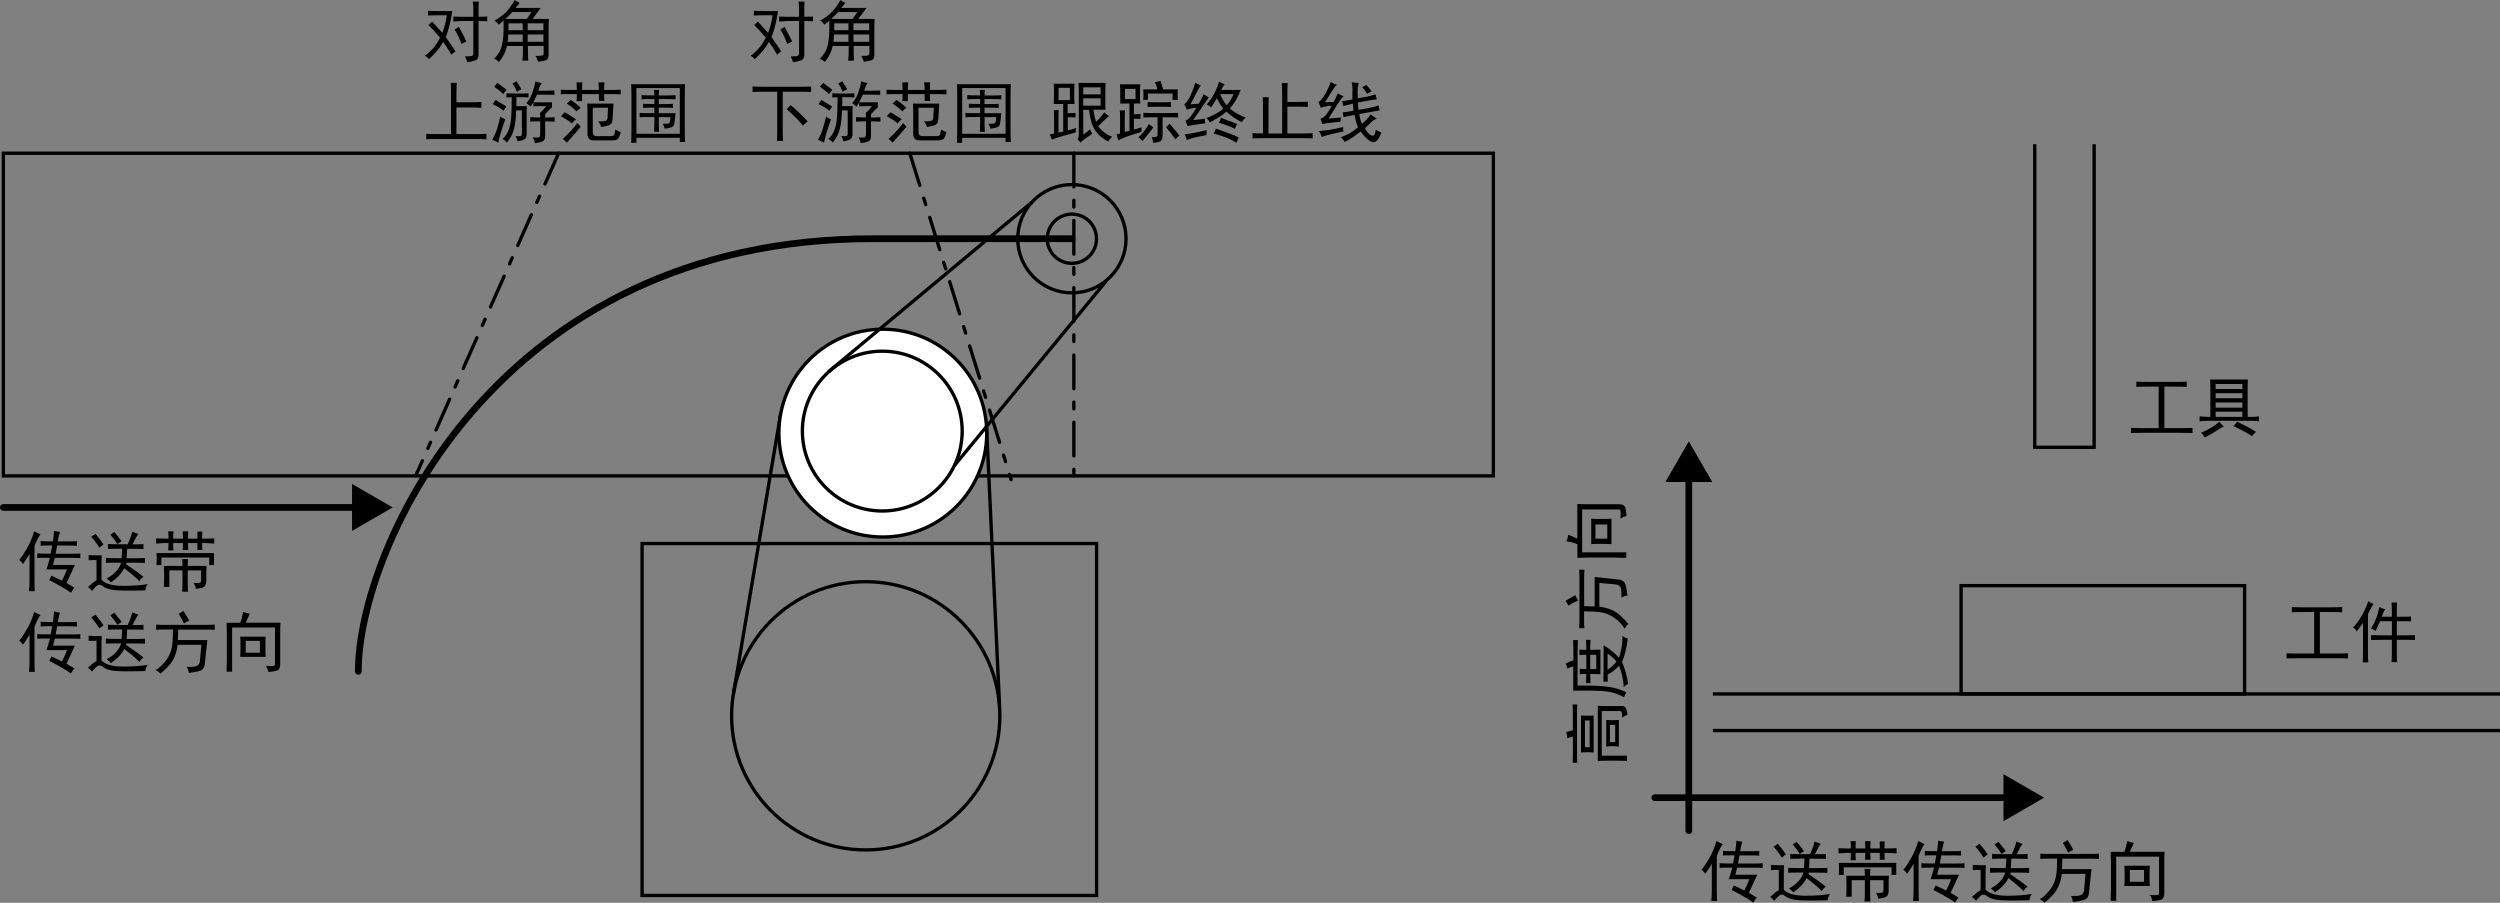 <?xml version="1.0" encoding="UTF-8"?>
<svg xmlns="http://www.w3.org/2000/svg" width="131.12mm" height="47.35mm" version="1.1" viewBox="0 0 371.68 134.22">
  <rect x="0" y="0" width="371.68" height="134.22" fill="#808080" stroke="none"/>
  <g id="_レイヤー_4" data-name="レイヤー 4">
    <rect x=".5" y="22.78" width="221.52" height="47.97" fill="none" stroke="#000" stroke-miterlimit="10" stroke-width=".5"/>
    <g>
      <line x1=".5" y1="75.44" x2="53.36" y2="75.44" fill="none" stroke="#000" stroke-linecap="round" stroke-miterlimit="10"/>
      <polygon points="52.34 78.93 58.38 75.44 52.34 71.95 52.34 78.93" fill="#000" stroke-width="0"/>
    </g>
    <g>
      <line x1="246.02" y1="118.59" x2="298.88" y2="118.59" fill="none" stroke="#000" stroke-linecap="round" stroke-miterlimit="10"/>
      <polygon points="297.86 122.09 303.9 118.59 297.86 115.1 297.86 122.09" fill="#000" stroke-width="0"/>
    </g>
    <g>
      <line x1="251.08" y1="123.5" x2="251.08" y2="70.64" fill="none" stroke="#000" stroke-linecap="round" stroke-miterlimit="10"/>
      <polygon points="254.57 71.66 251.08 65.62 247.59 71.66 254.57 71.66" fill="#000" stroke-width="0"/>
    </g>
    <line x1="135.26" y1="22.78" x2="150.33" y2="71.31" fill="none" stroke="#000" stroke-dasharray="0 0 0 0 5 2 1 2" stroke-linecap="round" stroke-miterlimit="10" stroke-width=".5"/>
    <line x1="83.05" y1="22.78" x2="61.8" y2="70.74" fill="none" stroke="#000" stroke-dasharray="0 0 0 0 5 2 1 2" stroke-linecap="round" stroke-miterlimit="10" stroke-width=".5"/>
    <line x1="159.65" y1="22.78" x2="159.65" y2="70.74" fill="none" stroke="#000" stroke-dasharray="0 0 0 0 5 2 1 2" stroke-linecap="round" stroke-miterlimit="10" stroke-width=".5"/>
    <line x1="146.67" y1="63.44" x2="148.6" y2="104.9" fill="none" stroke="#000" stroke-miterlimit="10" stroke-width=".5"/>
    <line x1="116.04" y1="61.64" x2="109.05" y2="103.1" fill="none" stroke="#000" stroke-miterlimit="10" stroke-width=".5"/>
    <circle cx="128.71" cy="106.42" r="19.94" fill="none" stroke="#000" stroke-miterlimit="10" stroke-width=".5"/>
    <circle cx="159.36" cy="35.49" r="8.05" fill="none" stroke="#000" stroke-miterlimit="10" stroke-width=".5"/>
    <circle cx="159.36" cy="35.49" r="3.66" fill="none" stroke="#000" stroke-miterlimit="10" stroke-width=".5"/>
    <circle cx="131.25" cy="64.39" r="15.45" fill="#fff" stroke="#000" stroke-miterlimit="10" stroke-width=".5"/>
    <circle cx="131.17" cy="64.09" r="11.88" fill="none" stroke="#000" stroke-miterlimit="10" stroke-width=".5"/>
    <line x1="164.44" y1="41.81" x2="141.87" y2="69.24" fill="none" stroke="#000" stroke-miterlimit="10" stroke-width=".5"/>
    <line x1="153.42" y1="30.06" x2="123.2" y2="55.25" fill="none" stroke="#000" stroke-miterlimit="10" stroke-width=".5"/>
    <rect x="95.46" y="80.81" width="67.57" height="52.32" fill="none" stroke="#000" stroke-miterlimit="10" stroke-width=".5"/>
    <path d="M53.27,99.81c0-18.04,20.42-64.32,76.47-64.32,21.57,0,29.62,0,29.62,0" fill="none" stroke="#000" stroke-linecap="round" stroke-miterlimit="10"/>
    <line x1="254.66" y1="108.61" x2="371.68" y2="108.61" fill="none" stroke="#000" stroke-miterlimit="10" stroke-width=".5"/>
    <line x1="254.66" y1="103.17" x2="371.68" y2="103.17" fill="none" stroke="#000" stroke-miterlimit="10" stroke-width=".5"/>
    <rect x="291.56" y="87.07" width="42.15" height="16.1" fill="none" stroke="#000" stroke-miterlimit="10" stroke-width=".5"/>
    <polyline points="311.34 21.44 311.34 66.5 302.51 66.5 302.51 21.44" fill="none" stroke="#000" stroke-miterlimit="10" stroke-width=".5"/>
  </g>
  <g id="JA_アウトライン">
    <g>
      <path d="M5.13,81.21v5c0,.6.01,1.16.04,1.68h-.86c.05-.42.08-.96.08-1.64v-3.87c-.39.62-.72,1.12-.98,1.48-.1-.21-.29-.42-.55-.62.31-.36.69-.92,1.13-1.68.44-.75.81-1.61,1.09-2.58.23.13.55.29.94.47-.21.21-.51.79-.9,1.76ZM11.14,83.98c-.5,1.09-.91,1.99-1.25,2.7.29.16.68.39,1.17.7-.16.18-.33.43-.51.74-.44-.31-1.02-.67-1.74-1.07-.72-.4-1.22-.67-1.5-.8.13-.23.25-.46.35-.66.34.16.86.4,1.56.74.26-.52.51-1.08.74-1.68h-3.05c.16-.47.33-1.04.51-1.72h-.86c-.39,0-.73.01-1.02.04v-.7c.34.03.69.04,1.05.04h.94c.1-.49.18-.9.23-1.21h-.59c-.47,0-.85.01-1.13.04v-.7c.31.03.68.04,1.09.04h.74c.1-.75.16-1.28.16-1.56.34.08.64.13.9.16-.08.13-.2.6-.35,1.41h1.68c.42,0,.81-.01,1.17-.04v.7c-.34-.03-.74-.04-1.21-.04h-1.72c-.05.29-.13.69-.23,1.21h2.46c.52,0,.92-.01,1.21-.04v.7c-.31-.03-.72-.04-1.21-.04h-2.58c-.1.42-.2.77-.27,1.05h3.24Z" fill="#000" stroke-width="0"/>
      <path d="M15.13,82.57c-.03.5-.04.99-.04,1.48v2.15c.57.6,1.64.9,3.2.9s2.79-.09,3.67-.27c-.21.31-.33.62-.35.94-.96.03-1.93.04-2.89.04s-1.71-.05-2.23-.16c-.52-.1-.92-.27-1.21-.51-.29-.23-.55-.27-.78-.12s-.51.43-.82.82c-.21-.26-.42-.44-.62-.55.49-.47.92-.81,1.29-1.02v-3.01c-.39,0-.78.01-1.17.04v-.78c.42.03.82.04,1.21.04h.74ZM15.4,80.97c-.18.1-.39.26-.62.47-.29-.49-.69-1.04-1.21-1.64.23-.16.44-.3.62-.43.49.57.9,1.11,1.21,1.6ZM19.73,80.93c.7,0,1.24-.01,1.6-.04v.74c-.34-.03-1.15-.04-2.42-.04-.05.76-.08,1.22-.08,1.41,1.43,0,2.34-.01,2.73-.04v.74c-.37-.03-1.29-.04-2.77-.04l-.04.23c1.15.76,2,1.38,2.58,1.88-.34.21-.53.43-.59.66-.39-.44-1.15-1.09-2.27-1.95-.21.42-.48.8-.82,1.15-.34.35-.73.67-1.17.96-.16-.21-.37-.4-.62-.59.52-.26.98-.6,1.37-1.02.39-.42.65-.86.78-1.33-1.12,0-1.88.01-2.27.04v-.74c.42.03,1.2.04,2.34.04.05-.65.08-1.12.08-1.41-.99,0-1.69.01-2.11.04v-.74c.42.03,1.39.04,2.93.04.42-.91.64-1.54.66-1.88.34.13.65.25.94.35-.21.23-.5.74-.86,1.52ZM18.09,80.46c-.26.16-.48.3-.66.43-.18-.36-.52-.83-1.02-1.41.18-.13.38-.26.59-.39.44.55.81,1,1.09,1.37Z" fill="#000" stroke-width="0"/>
      <path d="M27.94,80.74c0,.29.01.62.04,1.02h-.82c.03-.36.04-.7.04-1.02h-1.45c0,.37.01.73.04,1.09h-.78c.03-.36.04-.73.04-1.09h-.78c-.16,0-.51.03-1.05.08v-.78c.55.03.91.04,1.09.04h.74c0-.42-.01-.78-.04-1.09h.78c-.03.39-.04.76-.04,1.09h1.45c0-.34-.01-.7-.04-1.09h.82c-.03.39-.04.76-.04,1.09h1.41v-1.05h.74c-.03.29-.04.64-.04,1.05h.47c.26,0,.7-.01,1.33-.04v.78c-.62-.05-1.07-.08-1.33-.08h-.47c0,.37.01.7.04,1.02h-.74v-1.02h-1.41ZM31.81,84.02h-.7v-1.13h-7.11v1.13h-.74c.03-.36.04-.69.04-.98s-.01-.56-.04-.82h8.55v1.8ZM30.71,84.14c-.03.37-.04.73-.04,1.09v1.02c0,.55-.12.88-.37,1.02-.25.13-.64.22-1.19.27-.05-.34-.16-.62-.31-.86.6.03.93,0,1-.08.06-.08.1-.22.1-.43v-1.37h-1.99v1.76c0,.42.01.88.04,1.41h-.86c.03-.52.04-.99.04-1.41v-1.76h-1.95v2.46h-.82c.03-.36.04-.87.04-1.52s-.01-1.18-.04-1.6h2.77c0-.34-.01-.68-.04-1.02h.86c-.03.34-.04.68-.04,1.02h2.81Z" fill="#000" stroke-width="0"/>
      <path d="M5.13,93.21v5c0,.6.01,1.16.04,1.68h-.86c.05-.42.08-.96.08-1.64v-3.87c-.39.62-.72,1.12-.98,1.48-.1-.21-.29-.42-.55-.62.31-.36.69-.92,1.13-1.68.44-.75.81-1.61,1.09-2.58.23.13.55.29.94.47-.21.21-.51.79-.9,1.76ZM11.14,95.98c-.5,1.09-.91,1.99-1.25,2.7.29.16.68.39,1.17.7-.16.18-.33.43-.51.74-.44-.31-1.02-.67-1.74-1.07-.72-.4-1.22-.67-1.5-.8.13-.23.25-.46.35-.66.34.16.86.4,1.56.74.26-.52.51-1.08.74-1.68h-3.05c.16-.47.33-1.04.51-1.72h-.86c-.39,0-.73.01-1.02.04v-.7c.34.03.69.04,1.05.04h.94c.1-.49.18-.9.23-1.21h-.59c-.47,0-.85.01-1.13.04v-.7c.31.03.68.04,1.09.04h.74c.1-.75.16-1.28.16-1.56.34.08.64.13.9.16-.08.13-.2.6-.35,1.41h1.68c.42,0,.81-.01,1.17-.04v.7c-.34-.03-.74-.04-1.21-.04h-1.72c-.05.29-.13.69-.23,1.21h2.46c.52,0,.92-.01,1.21-.04v.7c-.31-.03-.72-.04-1.21-.04h-2.58c-.1.42-.2.77-.27,1.05h3.24Z" fill="#000" stroke-width="0"/>
      <path d="M15.13,94.57c-.03.5-.04.99-.04,1.48v2.15c.57.6,1.64.9,3.2.9s2.79-.09,3.67-.27c-.21.31-.33.62-.35.94-.96.03-1.93.04-2.89.04s-1.71-.05-2.23-.16c-.52-.1-.92-.27-1.21-.51-.29-.23-.55-.27-.78-.12s-.51.43-.82.82c-.21-.26-.42-.44-.62-.55.49-.47.92-.81,1.29-1.02v-3.01c-.39,0-.78.01-1.17.04v-.78c.42.03.82.04,1.21.04h.74ZM15.4,92.97c-.18.1-.39.26-.62.47-.29-.49-.69-1.04-1.21-1.64.23-.16.44-.3.62-.43.49.57.9,1.11,1.21,1.6ZM19.73,92.93c.7,0,1.24-.01,1.6-.04v.74c-.34-.03-1.15-.04-2.42-.04-.05.76-.08,1.22-.08,1.41,1.43,0,2.34-.01,2.73-.04v.74c-.37-.03-1.29-.04-2.77-.04l-.04.23c1.15.76,2,1.38,2.58,1.88-.34.21-.53.43-.59.66-.39-.44-1.15-1.09-2.27-1.95-.21.42-.48.8-.82,1.15-.34.35-.73.67-1.17.96-.16-.21-.37-.4-.62-.59.52-.26.98-.6,1.37-1.02.39-.42.65-.86.78-1.33-1.12,0-1.88.01-2.27.04v-.74c.42.03,1.2.04,2.34.04.05-.65.08-1.12.08-1.41-.99,0-1.69.01-2.11.04v-.74c.42.03,1.39.04,2.93.04.42-.91.64-1.54.66-1.88.34.13.65.25.94.35-.21.23-.5.74-.86,1.52ZM18.09,92.46c-.26.16-.48.3-.66.43-.18-.36-.52-.83-1.02-1.41.18-.13.38-.26.59-.39.44.55.81,1,1.09,1.37Z" fill="#000" stroke-width="0"/>
      <path d="M23.21,92.86c.42.03.87.04,1.37.04h5.82c.62,0,1.13-.01,1.52-.04v.78c-.34-.03-.81-.04-1.41-.04h-4.02c0,.29-.01.81-.04,1.56h4.38c-.05.34-.1.83-.16,1.48l-.23,2.15c-.05.47-.27.77-.66.92-.39.14-.96.25-1.72.33-.03-.34-.13-.64-.31-.9.6.03,1.05,0,1.37-.08s.51-.3.59-.66l.23-2.54h-3.52c-.1.73-.27,1.34-.49,1.84-.22.5-.53.95-.92,1.37s-.78.78-1.17,1.09c-.1-.16-.34-.34-.7-.55.34-.18.7-.47,1.07-.86.38-.39.69-.83.94-1.33.25-.49.4-1.04.47-1.64.06-.6.1-1.33.1-2.19h-1.09c-.57,0-1.04.01-1.41.04v-.78ZM26.57,91.25c.23-.13.47-.27.7-.43.29.44.57.92.86,1.45-.26.1-.52.25-.78.43-.23-.52-.5-1-.78-1.45Z" fill="#000" stroke-width="0"/>
      <path d="M35.97,91.82c.06-.25.12-.53.18-.84.47.16.79.25.98.27-.29.62-.48,1.07-.59,1.33h5.16c-.03.47-.04.92-.04,1.37v4.77c0,.57-.18.9-.53,1-.35.09-.76.15-1.23.18-.08-.37-.21-.66-.39-.9.65.03,1.05.03,1.19,0,.14-.03.2-.17.18-.43v-5.27h-6.37v6.56h-.82c0-.68.01-1.22.04-1.64v-4.22c-.03-.47-.04-.94-.04-1.41h2.03c.1-.26.19-.51.25-.76ZM39.46,95.67v.9c0,.34.01.7.04,1.09h-3.79c.03-.36.04-.73.04-1.09v-.98c0-.31-.01-.62-.04-.94h3.79c-.03.34-.04.68-.04,1.02ZM38.64,97.04v-1.76h-2.11v1.76h2.11Z" fill="#000" stroke-width="0"/>
    </g>
    <g>
      <path d="M63.65,1.6c.39.03.85.04,1.37.04h2.23c-.26,1.67-.59,2.96-.98,3.87.65.91,1.13,1.62,1.45,2.11-.18.13-.39.3-.62.51-.55-.94-.95-1.58-1.21-1.91-.31.55-.62,1-.94,1.37-.31.37-.7.77-1.17,1.21-.18-.23-.39-.4-.62-.51.44-.31.85-.68,1.21-1.09.36-.42.72-.95,1.05-1.6-.62-.75-1.2-1.38-1.72-1.88.16-.13.34-.3.55-.51.75.83,1.26,1.39,1.52,1.68.34-.94.56-1.81.66-2.62h-1.41c-.52,0-.98.01-1.37.04v-.7ZM67.4,2.46c.62.03,1.05.04,1.29.04h1.68v-1.17c0-.34-.03-.7-.08-1.09h.9c-.03.31-.04.7-.04,1.17v1.09c.26,0,.69-.01,1.29-.04v.7c-.6-.03-1.03-.04-1.29-.04v4.92c.03.49-.14.81-.49.94-.35.13-.75.22-1.19.27-.08-.31-.2-.6-.35-.86.57,0,.93-.03,1.07-.1.14-.06.2-.25.18-.57V3.12h-1.64c-.23,0-.68.03-1.33.08v-.74ZM69.35,6.17c-.34.13-.59.26-.74.39-.23-.7-.57-1.43-1.02-2.19.18-.08.39-.21.62-.39.44.78.82,1.51,1.13,2.19Z" fill="#000" stroke-width="0"/>
      <path d="M77.71,6.84h-2.34c-.16.81-.55,1.6-1.17,2.38-.23-.23-.48-.4-.74-.51.39-.37.69-.77.9-1.21.21-.44.35-1.02.43-1.72s.1-1.61.08-2.73c-.21.21-.46.42-.74.62-.13-.21-.34-.42-.62-.62.23-.1.57-.32,1.02-.64.44-.33.85-.73,1.21-1.21.36-.48.62-.88.78-1.19.21.16.46.3.74.43-.13.13-.34.38-.62.74h3.75c-.13.16-.53.7-1.21,1.64h2.42c-.03.57-.04,1.08-.04,1.52v3.87c0,.39-.13.64-.39.74-.26.1-.65.18-1.17.23-.08-.29-.21-.57-.39-.86.52,0,.86-.03,1.02-.08s.22-.22.2-.51v-.9h-2.34v.78c0,.39.01.86.04,1.41h-.86c.05-.52.08-1.04.08-1.56v-.62ZM78.33,2.81l.7-1.02h-2.85c-.34.37-.69.7-1.05,1.02h3.2ZM77.71,6.21v-1.09h-2.15c0,.39-.03.76-.08,1.09h2.23ZM77.71,4.49v-1.02h-2.11v1.02h2.11ZM80.79,4.49v-1.02h-2.34v1.02h2.34ZM80.79,6.21v-1.09h-2.34v1.09h2.34Z" fill="#000" stroke-width="0"/>
      <path d="M67.86,13.56v1.64h2.23c.52,0,1.02-.01,1.48-.04v.86c-.52-.03-1.04-.04-1.56-.04h-2.15v3.95h3.09c.39,0,.85-.01,1.37-.04v.82c-.5-.03-.95-.04-1.37-.04h-6.17c-.42,0-.89.01-1.41.04v-.82c.49.03.96.04,1.41.04h2.27v-6.33c0-.39-.01-.82-.04-1.29h.9c-.03.44-.04.86-.04,1.25Z" fill="#000" stroke-width="0"/>
      <path d="M74.68,19.03c-.09.29-.2.62-.31,1s-.21.77-.29,1.19c-.34-.21-.64-.35-.9-.43.31-.55.53-1.03.66-1.45.13-.42.23-.77.31-1.05.08-.29.16-.6.23-.94.26.16.51.29.74.39-.21.57-.36,1-.45,1.29ZM74.11,15.93c-.23-.14-.52-.29-.86-.45.16-.21.3-.42.43-.62.21.13.46.28.76.45.3.17.58.35.84.53-.16.23-.3.44-.43.62-.26-.21-.51-.38-.74-.53ZM74.6,12.8c.27.2.51.38.72.57-.21.23-.38.44-.51.62-.26-.29-.7-.65-1.33-1.09.16-.21.31-.4.47-.59.16.13.37.29.64.49ZM77.47,20.2c.08-.05.12-.16.12-.31v-3.48h-.86c0,.47-.03.93-.08,1.39-.05.46-.12.88-.21,1.27-.09.39-.22.76-.39,1.09-.17.34-.4.69-.68,1.05-.16-.23-.38-.42-.66-.55.39-.34.68-.76.88-1.27s.32-1.02.37-1.54c.05-.52.08-1.07.1-1.64.01-.57.02-1.16.02-1.76-.18,0-.44.01-.78.04v-.62c.55.03.9.04,1.05.04h1.37c.23,0,.52-.01.86-.04v.62c-.31-.03-.61-.04-.9-.04h-.9v1.33h1.56c-.03.42-.04.81-.04,1.17v3.09c0,.26-.08.46-.25.61-.17.14-.54.27-1.11.37-.03-.23-.13-.5-.31-.78.49.03.78.01.86-.04ZM77.51,13.29c-.21.08-.43.2-.66.35-.08-.21-.17-.41-.27-.61-.1-.2-.23-.4-.39-.61.21-.1.4-.22.59-.35.42.62.66,1.03.74,1.21ZM78.74,14.7c.14-.26.27-.53.37-.8.1-.27.2-.57.29-.88.09-.31.16-.62.21-.94.29.13.6.22.94.27-.13.18-.23.37-.31.55-.08.18-.14.38-.2.59h.7c.52,0,1.08-.01,1.68-.04v.66c-.6-.03-1.17-.04-1.72-.04h-.86c-.1.21-.2.4-.27.57-.08.17-.17.36-.27.57h2.77v.74c-.13.13-.28.27-.45.43-.17.16-.36.37-.57.62v.47h.43c.18,0,.51-.01.98-.04v.66c-.42-.03-.74-.04-.98-.04h-.43v2.19c0,.39-.12.64-.35.76s-.62.21-1.17.29c-.03-.23-.13-.52-.31-.86.42.03.7.03.86,0,.16-.03.23-.2.23-.51v-1.88h-.35c-.31,0-.69.01-1.13.04v-.66c.42.03.78.04,1.09.04h.39c0-.23-.01-.46-.04-.66.31-.26.62-.6.94-1.02h-1.13l-.78.04v-.59c-.16.21-.29.42-.39.62-.18-.18-.4-.35-.66-.51.18-.18.34-.4.49-.66Z" fill="#000" stroke-width="0"/>
      <path d="M85.76,13.37c0-.31-.01-.69-.04-1.13h.86c-.03.37-.04.74-.04,1.13h2.5c0-.44-.03-.82-.08-1.13h.9c-.03.31-.04.69-.04,1.13h1.41c.29,0,.64-.01,1.05-.04v.7c-.42-.03-.77-.04-1.05-.04h-1.41c0,.34.01.68.04,1.02h-.82v-1.02h-2.5v1.05h-.82c.03-.34.04-.69.04-1.05h-1.33c-.5,0-.85.01-1.05.04v-.7c.44.03.79.04,1.05.04h1.33ZM85.64,17.74c-.26.18-.46.39-.59.62-.47-.39-1.02-.75-1.64-1.09.18-.18.36-.38.55-.59.62.37,1.18.72,1.68,1.05ZM85.27,20.09c-.46.52-.79.9-1,1.13-.13-.18-.34-.38-.62-.59.26-.18.63-.53,1.11-1.05.48-.52.84-.95,1.07-1.29.16.18.33.37.51.55-.26.31-.62.73-1.07,1.25ZM86.34,16.02c-.21.13-.42.31-.62.55-.47-.47-.95-.86-1.45-1.17.21-.18.4-.36.59-.55.47.31.96.7,1.48,1.17ZM88.96,18.05c.55,0,.9-.03,1.07-.08.17-.05.27-.2.29-.43l.08-1.52h-2.27v3.71c.05.37.27.53.66.51h2.07c.18,0,.32-.05.41-.16.09-.1.16-.38.21-.82.29.18.56.31.82.39-.16.55-.31.88-.47,1.02-.16.13-.4.2-.74.2h-2.85c-.6,0-.9-.33-.9-.98v-2.77c0-.65-.01-1.22-.04-1.72h3.91c-.03.37-.05.85-.08,1.45-.03.6-.07,1.02-.12,1.25-.05.23-.2.4-.45.51-.25.1-.64.2-1.19.27-.05-.29-.2-.56-.43-.82Z" fill="#000" stroke-width="0"/>
      <path d="M101.81,14.23v5.16c0,.52.01,1.09.04,1.72h-.78v-.62h-6.45v.74h-.78c.03-.76.04-1.43.04-2.03v-4.88c0-.57-.01-1.17-.04-1.8h8.01c-.03.57-.04,1.15-.04,1.72ZM101.07,19.89v-6.8h-6.45v6.8h6.45ZM97.24,13.37h.74c-.03.34-.04.61-.04.82h1.21c.62,0,1.05-.01,1.29-.04v.62c-.34-.03-.82-.04-1.45-.04h-1.05v.74h.78c.52,0,.96-.01,1.33-.04v.62c-.37-.03-.81-.04-1.33-.04h-.78v.82h2.5c-.1.99-.18,1.56-.23,1.72-.05.16-.18.28-.39.37-.21.09-.55.16-1.02.21-.03-.23-.12-.48-.27-.74.49.03.81,0,.94-.08.13-.08.2-.38.2-.9h-1.72v1.05c0,.31.01.69.04,1.13h-.74c.03-.55.04-.98.04-1.29v-.9h-1.02c-.5,0-.89.01-1.17.04v-.66c.36.03.75.04,1.17.04h1.02v-.82c-.78,0-1.34.01-1.68.04v-.62c.47.03,1.03.04,1.68.04v-.74c-.83,0-1.47.01-1.91.04v-.62c.44.03,1.08.04,1.91.04,0-.18-.01-.46-.04-.82Z" fill="#000" stroke-width="0"/>
    </g>
    <g>
      <path d="M112.08,1.6c.39.03.85.04,1.37.04h2.23c-.26,1.67-.59,2.96-.98,3.87.65.91,1.13,1.62,1.45,2.11-.18.13-.39.3-.62.51-.55-.94-.95-1.58-1.21-1.91-.31.55-.62,1-.94,1.37-.31.37-.7.77-1.17,1.21-.18-.23-.39-.4-.62-.51.44-.31.85-.68,1.21-1.09.36-.42.72-.95,1.05-1.6-.62-.75-1.2-1.38-1.72-1.88.16-.13.34-.3.55-.51.75.83,1.26,1.39,1.52,1.68.34-.94.56-1.81.66-2.62h-1.41c-.52,0-.98.01-1.37.04v-.7ZM115.83,2.46c.62.03,1.05.04,1.29.04h1.68v-1.17c0-.34-.03-.7-.08-1.09h.9c-.03.31-.04.7-.04,1.17v1.09c.26,0,.69-.01,1.29-.04v.7c-.6-.03-1.03-.04-1.29-.04v4.92c.03.49-.14.81-.49.94-.35.13-.75.22-1.19.27-.08-.31-.2-.6-.35-.86.57,0,.93-.03,1.07-.1.14-.06.2-.25.18-.57V3.12h-1.64c-.23,0-.68.03-1.33.08v-.74ZM117.78,6.17c-.34.13-.59.26-.74.39-.23-.7-.57-1.43-1.02-2.19.18-.08.39-.21.62-.39.44.78.82,1.51,1.13,2.19Z" fill="#000" stroke-width="0"/>
      <path d="M126.14,6.84h-2.34c-.16.81-.55,1.6-1.17,2.38-.23-.23-.48-.4-.74-.51.39-.37.69-.77.9-1.21.21-.44.35-1.02.43-1.72s.1-1.61.08-2.73c-.21.21-.46.42-.74.62-.13-.21-.34-.42-.62-.62.23-.1.57-.32,1.02-.64.44-.33.85-.73,1.21-1.21.36-.48.62-.88.78-1.19.21.16.46.3.74.43-.13.13-.34.38-.62.74h3.75c-.13.16-.53.7-1.21,1.64h2.42c-.03.57-.04,1.08-.04,1.52v3.87c0,.39-.13.64-.39.74-.26.1-.65.18-1.17.23-.08-.29-.21-.57-.39-.86.52,0,.86-.03,1.02-.08s.22-.22.2-.51v-.9h-2.34v.78c0,.39.01.86.04,1.41h-.86c.05-.52.08-1.04.08-1.56v-.62ZM126.77,2.81l.7-1.02h-2.85c-.34.37-.69.7-1.05,1.02h3.2ZM126.14,6.21v-1.09h-2.15c0,.39-.03.76-.08,1.09h2.23ZM126.14,4.49v-1.02h-2.11v1.02h2.11ZM129.23,4.49v-1.02h-2.34v1.02h2.34ZM129.23,6.21v-1.09h-2.34v1.09h2.34Z" fill="#000" stroke-width="0"/>
      <path d="M119.07,12.9c.49,0,1-.01,1.52-.04v.82c-.57-.03-1.08-.04-1.52-.04h-2.7v6.02c0,.34.01.77.04,1.29h-.9c.03-.47.04-.9.04-1.29v-6.02h-2.15c-.52,0-1.03.01-1.52.04v-.82c.49.03,1,.04,1.52.04h5.66ZM119.38,18.68c-.42-.55-1.22-1.37-2.42-2.46l.59-.59c.7.57,1.55,1.38,2.54,2.42-.26.18-.5.39-.7.62Z" fill="#000" stroke-width="0"/>
      <path d="M123.11,19.03c-.09.29-.2.62-.31,1s-.21.77-.29,1.19c-.34-.21-.64-.35-.9-.43.31-.55.53-1.03.66-1.45.13-.42.23-.77.31-1.05.08-.29.16-.6.23-.94.26.16.51.29.74.39-.21.57-.36,1-.45,1.29ZM122.55,15.93c-.23-.14-.52-.29-.86-.45.16-.21.3-.42.43-.62.21.13.46.28.76.45.3.17.58.35.84.53-.16.23-.3.44-.43.62-.26-.21-.51-.38-.74-.53ZM123.03,12.8c.27.2.51.38.72.57-.21.23-.38.44-.51.62-.26-.29-.7-.65-1.33-1.09.16-.21.31-.4.47-.59.16.13.37.29.64.49ZM125.91,20.2c.08-.05.12-.16.12-.31v-3.48h-.86c0,.47-.03.93-.08,1.39-.05.46-.12.88-.21,1.27-.09.39-.22.76-.39,1.09-.17.34-.4.69-.68,1.05-.16-.23-.38-.42-.66-.55.39-.34.68-.76.88-1.27s.32-1.02.37-1.54c.05-.52.08-1.07.1-1.64.01-.57.02-1.16.02-1.76-.18,0-.44.01-.78.04v-.62c.55.03.9.04,1.05.04h1.37c.23,0,.52-.01.86-.04v.62c-.31-.03-.61-.04-.9-.04h-.9v1.33h1.56c-.03.42-.04.81-.04,1.17v3.09c0,.26-.08.46-.25.61-.17.14-.54.27-1.11.37-.03-.23-.13-.5-.31-.78.49.03.78.01.86-.04ZM125.94,13.29c-.21.08-.43.2-.66.35-.08-.21-.17-.41-.27-.61-.1-.2-.23-.4-.39-.61.21-.1.4-.22.59-.35.42.62.66,1.03.74,1.21ZM127.18,14.7c.14-.26.27-.53.37-.8.1-.27.2-.57.29-.88.09-.31.16-.62.21-.94.29.13.6.22.94.27-.13.18-.23.37-.31.55-.08.18-.14.38-.2.59h.7c.52,0,1.08-.01,1.68-.04v.66c-.6-.03-1.17-.04-1.72-.04h-.86c-.1.21-.2.4-.27.57-.08.17-.17.36-.27.57h2.77v.74c-.13.13-.28.27-.45.43-.17.16-.36.37-.57.62v.47h.43c.18,0,.51-.01.98-.04v.66c-.42-.03-.74-.04-.98-.04h-.43v2.19c0,.39-.12.64-.35.76s-.62.21-1.17.29c-.03-.23-.13-.52-.31-.86.42.03.7.03.86,0,.16-.03.23-.2.23-.51v-1.88h-.35c-.31,0-.69.01-1.13.04v-.66c.42.03.78.04,1.09.04h.39c0-.23-.01-.46-.04-.66.31-.26.62-.6.94-1.02h-1.13l-.78.04v-.59c-.16.21-.29.42-.39.62-.18-.18-.4-.35-.66-.51.18-.18.34-.4.49-.66Z" fill="#000" stroke-width="0"/>
      <path d="M134.19,13.37c0-.31-.01-.69-.04-1.13h.86c-.03.37-.04.74-.04,1.13h2.5c0-.44-.03-.82-.08-1.13h.9c-.03.31-.04.69-.04,1.13h1.41c.29,0,.64-.01,1.05-.04v.7c-.42-.03-.77-.04-1.05-.04h-1.41c0,.34.01.68.04,1.02h-.82v-1.02h-2.5v1.05h-.82c.03-.34.04-.69.04-1.05h-1.33c-.5,0-.85.01-1.05.04v-.7c.44.03.79.04,1.05.04h1.33ZM134.07,17.74c-.26.18-.46.39-.59.62-.47-.39-1.02-.75-1.64-1.09.18-.18.36-.38.55-.59.62.37,1.18.72,1.68,1.05ZM133.7,20.09c-.46.52-.79.9-1,1.13-.13-.18-.34-.38-.62-.59.26-.18.63-.53,1.11-1.05.48-.52.84-.95,1.07-1.29.16.18.33.37.51.55-.26.31-.62.73-1.07,1.25ZM134.77,16.02c-.21.13-.42.31-.62.55-.47-.47-.95-.86-1.45-1.17.21-.18.4-.36.59-.55.47.31.96.7,1.48,1.17ZM137.39,18.05c.55,0,.9-.03,1.07-.08.17-.05.27-.2.29-.43l.08-1.52h-2.27v3.71c.05.37.27.53.66.51h2.07c.18,0,.32-.05.41-.16.09-.1.16-.38.21-.82.29.18.56.31.82.39-.16.55-.31.88-.47,1.02-.16.13-.4.2-.74.2h-2.85c-.6,0-.9-.33-.9-.98v-2.77c0-.65-.01-1.22-.04-1.72h3.91c-.03.37-.05.85-.08,1.45-.03.6-.07,1.02-.12,1.25-.05.23-.2.4-.45.51-.25.1-.64.2-1.19.27-.05-.29-.2-.56-.43-.82Z" fill="#000" stroke-width="0"/>
      <path d="M150.24,14.23v5.16c0,.52.01,1.09.04,1.72h-.78v-.62h-6.45v.74h-.78c.03-.76.04-1.43.04-2.03v-4.88c0-.57-.01-1.17-.04-1.8h8.01c-.03.57-.04,1.15-.04,1.72ZM149.5,19.89v-6.8h-6.45v6.8h6.45ZM145.67,13.37h.74c-.03.34-.04.61-.04.82h1.21c.62,0,1.05-.01,1.29-.04v.62c-.34-.03-.82-.04-1.45-.04h-1.05v.74h.78c.52,0,.96-.01,1.33-.04v.62c-.37-.03-.81-.04-1.33-.04h-.78v.82h2.5c-.1.99-.18,1.56-.23,1.72-.05.16-.18.28-.39.37-.21.09-.55.16-1.02.21-.03-.23-.12-.48-.27-.74.49.03.81,0,.94-.08.13-.08.2-.38.2-.9h-1.72v1.05c0,.31.01.69.04,1.13h-.74c.03-.55.04-.98.04-1.29v-.9h-1.02c-.5,0-.89.01-1.17.04v-.66c.36.03.75.04,1.17.04h1.02v-.82c-.78,0-1.34.01-1.68.04v-.62c.47.03,1.03.04,1.68.04v-.74c-.83,0-1.47.01-1.91.04v-.62c.44.03,1.08.04,1.91.04,0-.18-.01-.46-.04-.82Z" fill="#000" stroke-width="0"/>
    </g>
    <g>
      <path d="M159.92,17.47c-.39-.03-.78-.04-1.17-.04v1.95c.18-.03.6-.14,1.25-.35-.05.21-.08.43-.08.66-1.41.39-2.27.63-2.58.72-.31.09-.62.21-.94.37-.08-.23-.2-.5-.35-.78.13-.03.35-.08.66-.16v-2.5c0-.29-.01-.61-.04-.98h.74c-.03.42-.04.79-.04,1.13v2.23c.21-.05.44-.1.7-.16v-4.1h-1.41c.03-.62.04-1.17.04-1.64,0-.49-.01-.95-.04-1.37h3.09c-.03.5-.04.99-.04,1.48s.01,1,.04,1.52h-1.02v1.37c.39,0,.78-.01,1.17-.04v.66ZM159.06,14.89v-1.84h-1.68v1.84h1.68ZM164.88,17.27c-.16.1-.38.3-.68.59-.3.29-.61.59-.92.9.21.34.51.65.92.94.4.29.79.5,1.15.62-.23.21-.43.46-.59.74-.6-.34-1.07-.68-1.41-1.04-.34-.35-.61-.73-.8-1.13-.2-.4-.34-.83-.43-1.27-.09-.44-.16-.87-.21-1.29h-.86v3.67c.26-.16.6-.42,1.02-.78.13.34.23.56.31.66-.23.16-.53.37-.9.64-.37.27-.65.5-.86.68l-.43-.55c.16-.13.22-.4.2-.82v-5.66c0-.68-.01-1.29-.04-1.84h4.02c-.03.55-.04,1.24-.04,2.07s.01,1.47.04,1.91h-1.8c.03.23.06.5.12.78.05.29.14.62.27,1.02.26-.23.51-.49.74-.78.23-.29.39-.51.47-.66.23.26.47.46.7.59ZM163.63,14.03v-1.05h-2.58v1.05h2.58ZM163.63,15.71v-1.09h-2.58v1.09h2.58Z" fill="#000" stroke-width="0"/>
      <path d="M167.22,20.44c-.34.13-.66.27-.98.43-.08-.31-.16-.61-.23-.9l.51-.12v-2.54c0-.34-.01-.64-.04-.9h.78c-.03.26-.04.61-.04,1.05v2.15l.7-.16v-4.06h-1.37v-1.48c0-.49-.01-.95-.04-1.37h3.01c-.03.5-.04.99-.04,1.48s.01.95.04,1.37h-.94v1.6c.18,0,.51-.01.98-.04v.74c-.47-.03-.79-.04-.98-.04v1.6l1.13-.31v.66c-1.33.42-2.16.69-2.5.82ZM168.82,14.73v-1.52h-1.56v1.52h1.56ZM170.78,19.85c-.29.37-.6.74-.94,1.13-.18-.23-.38-.43-.59-.59.29-.23.56-.51.82-.84.26-.33.51-.7.74-1.11.21.16.43.33.66.51-.18.23-.42.53-.7.9ZM172.92,13.29h2.19c-.03.26-.04.53-.04.82s.01.53.04.74h-.78v-.94h-3.67v.94h-.7c.03-.23.04-.48.04-.74,0-.29-.01-.56-.04-.82h2.11c-.03-.21-.14-.56-.35-1.05.31-.1.59-.18.82-.23.18.6.31,1.03.39,1.29ZM172.1,20.05v-2.62c-.94,0-1.64.01-2.11.04v-.7c.47.03,1.34.04,2.62.04s2.15-.01,2.54-.04v.7c-.39-.03-1.16-.04-2.3-.04v2.66c0,.52-.13.83-.39.94-.26.1-.6.17-1.02.2-.03-.29-.09-.57-.2-.86.57.05.86-.05.86-.31ZM174.1,15.91c-.39-.03-.98-.04-1.76-.04s-1.35.01-1.72.04v-.74c.36.03.94.04,1.72.04s1.37-.01,1.76-.04v.74ZM175.35,20.16c-.23.16-.43.34-.59.55-.68-.94-1.15-1.52-1.41-1.76.18-.21.36-.39.55-.55.78.91,1.26,1.5,1.45,1.76Z" fill="#000" stroke-width="0"/>
      <path d="M178.18,18.48c-.51.05-1.05.14-1.62.27-.08-.23-.18-.51-.31-.82.26-.08.53-.3.8-.66.27-.36.54-.78.8-1.25-.16,0-.38.03-.66.08-.29.05-.53.13-.74.23-.1-.31-.23-.59-.39-.82.34-.26.65-.7.94-1.33.29-.62.52-1.25.7-1.88.31.18.59.31.82.39-.16.23-.37.6-.62,1.09-.26.5-.56,1.07-.9,1.72.18,0,.59-.03,1.21-.08.31-.49.56-.96.74-1.41.34.23.6.39.78.47-.26.34-.58.79-.96,1.37-.38.57-.84,1.24-1.39,1.99.23,0,.82-.06,1.76-.2,0,.26.01.5.04.7-.16.03-.49.07-1,.12ZM177.87,20.38c-.53.12-1.01.27-1.43.45-.05-.26-.16-.55-.31-.86.78-.08,1.88-.29,3.28-.62-.03.23-.04.48-.04.74-.47.08-.97.18-1.5.29ZM181.56,13.37h2.89c-.23.6-.46,1.09-.68,1.48-.22.39-.53.82-.92,1.29.34.29.74.56,1.21.82.47.26.85.43,1.13.51-.23.21-.42.44-.55.7-.81-.39-1.58-.91-2.3-1.56-.26.23-.61.49-1.04.76s-.91.55-1.43.84c-.1-.26-.29-.48-.55-.66.55-.18,1.05-.41,1.52-.68s.81-.51,1.02-.72c-.39-.49-.7-1.02-.94-1.56-.31.55-.6,1-.86,1.37-.26-.21-.48-.35-.66-.43.29-.31.54-.64.76-1,.22-.35.42-.72.61-1.11.18-.39.34-.82.47-1.29.31.18.59.31.82.39-.13.16-.3.44-.51.86ZM184.17,20.44c-.1.21-.22.47-.35.78-.7-.42-1.3-.71-1.8-.88-.5-.17-1.03-.33-1.6-.49.16-.26.27-.51.35-.74,1.72.6,2.85,1.04,3.4,1.33ZM182.81,18c.39.14.77.29,1.13.45-.13.18-.25.42-.35.7-.31-.16-.65-.31-1.02-.45-.37-.14-.82-.29-1.37-.45.16-.23.26-.48.31-.74.47.18.9.35,1.29.49ZM183.39,13.99h-1.99c.29.7.61,1.25.98,1.64.42-.44.75-.99,1.02-1.64Z" fill="#000" stroke-width="0"/>
      <path d="M188.59,15.83v4.02h2.03v-6.02c0-.49-.01-.99-.04-1.48h.86c-.03.47-.04.96-.04,1.48v1.33h1.56c.44,0,.94-.01,1.48-.04v.78c-.55-.03-1.04-.04-1.48-.04h-1.56v3.98h2.15c.52,0,1.05-.01,1.6-.04v.78c-.55-.03-1.08-.04-1.6-.04h-5.7c-.55,0-1.09.01-1.64.04v-.78c.42.03.94.04,1.56.04v-4.02c0-.44-.01-.9-.04-1.37h.9c-.03.47-.04.92-.04,1.37Z" fill="#000" stroke-width="0"/>
      <path d="M197.98,13.62c-.25.43-.58.96-1,1.58.62-.03,1.05-.04,1.29-.04.23-.39.44-.82.62-1.29.26.18.55.33.86.43-.26.26-.53.61-.8,1.05-.27.44-.75,1.2-1.43,2.27.7-.05,1.33-.1,1.88-.16-.08.26-.12.48-.12.66-.18,0-.59.03-1.21.1-.62.07-1.13.15-1.52.25-.03-.26-.1-.53-.23-.82.31-.08.6-.29.86-.62.26-.34.53-.77.82-1.29-.86.05-1.41.16-1.64.31-.08-.29-.2-.57-.35-.86.34-.23.66-.62.98-1.15.31-.53.6-1.15.86-1.86.26.18.56.33.9.43-.26.23-.51.57-.76,1ZM199.72,19.54c-.65.13-1.24.26-1.76.39-.52.13-1,.27-1.45.43-.08-.29-.22-.57-.43-.86.73-.08,1.29-.15,1.68-.21.39-.06,1.04-.2,1.95-.41-.03.29-.03.51,0,.66ZM201.09,13.52c0-.39-.04-.82-.12-1.29.34.03.69.07,1.05.12-.08.16-.13.41-.16.76-.03.35-.03.85,0,1.5l1.33-.23c.44-.1.88-.22,1.33-.35l.16.74c-.44.05-.9.12-1.37.2l-1.41.27c0,.42.03.78.08,1.09l1.52-.27c.52-.1,1.02-.23,1.48-.39l.12.74c-.47.08-.96.17-1.48.27l-1.52.27c.05.52.18,1,.39,1.45.23-.18.46-.39.68-.62.22-.23.42-.49.61-.78.39.31.69.52.9.62-.34.16-.61.33-.8.53s-.51.5-.96.92c.31.52.59.85.84,1,.25.14.42.15.53.02.1-.13.2-.4.27-.82.23.18.51.33.82.43-.44,1.15-.92,1.61-1.45,1.39-.52-.22-1.07-.74-1.64-1.54-.37.29-.72.55-1.07.8s-.79.5-1.31.76c-.13-.26-.33-.5-.59-.7.52-.18.96-.38,1.33-.59.36-.21.78-.51,1.25-.9-.23-.52-.4-1.13-.51-1.84-.78.13-1.33.25-1.64.35l-.12-.74c.31,0,.85-.08,1.6-.23-.05-.42-.08-.77-.08-1.05-.7.16-1.19.27-1.45.35l-.16-.74c.26,0,.77-.08,1.52-.23v-1.25ZM202.53,12.94l.62-.31c.1.13.36.44.78.94-.26.1-.48.23-.66.39-.18-.29-.43-.62-.74-1.02Z" fill="#000" stroke-width="0"/>
    </g>
    <g>
      <path d="M323.38,56.78c.62,0,1.2-.01,1.72-.04v.78c-.52-.03-1.09-.04-1.72-.04h-1.6v6.17h2.54c.6,0,1.15-.01,1.64-.04v.78c-.5-.03-1.03-.04-1.6-.04h-6.05c-.57,0-1.07.01-1.48.04v-.78c.44.03.95.04,1.52.04h2.58v-6.17h-1.56c-.68,0-1.26.01-1.76.04v-.78c.49.03,1.08.04,1.76.04h4.02Z" fill="#000" stroke-width="0"/>
      <path d="M334.16,57.72v4.26h.59c.36,0,.73-.03,1.09-.08v.74c-.31-.05-.66-.08-1.05-.08h-6.48c-.55,0-.98.03-1.29.08v-.74c.31.03.72.05,1.21.08h.39v-4.18c0-.52-.01-.98-.04-1.37h5.62c-.03.34-.04.77-.04,1.29ZM329.49,64.07c-.48.33-1.05.64-1.7.96-.16-.26-.34-.5-.55-.7,1.04-.42,1.95-.96,2.73-1.64.18.29.4.52.66.7-.29.13-.67.36-1.15.68ZM333.38,57.83v-.74h-3.98v.74h3.98ZM333.38,59.2v-.74h-3.98v.74h3.98ZM333.38,60.61v-.78h-3.98v.78h3.98ZM333.38,61.98v-.78h-3.98v.78h3.98ZM333.89,63.34c.55.26,1.05.55,1.52.86-.26.21-.46.43-.59.66-.5-.37-1.42-.87-2.77-1.52.23-.21.42-.43.55-.66l1.29.66Z" fill="#000" stroke-width="0"/>
    </g>
    <g>
      <path d="M346.5,90.29c.62,0,1.2-.01,1.72-.04v.78c-.52-.03-1.09-.04-1.72-.04h-1.6v6.17h2.54c.6,0,1.15-.01,1.64-.04v.78c-.5-.03-1.03-.04-1.6-.04h-6.05c-.57,0-1.07.01-1.48.04v-.78c.44.03.95.04,1.52.04h2.58v-6.17h-1.56c-.68,0-1.26.01-1.76.04v-.78c.49.03,1.08.04,1.76.04h4.02Z" fill="#000" stroke-width="0"/>
      <path d="M351.31,92.59c-.26.39-.57.82-.94,1.29-.13-.26-.31-.46-.55-.59.47-.47.9-1.04,1.29-1.72.39-.68.72-1.41.98-2.19.31.21.59.35.82.43-.18.16-.47.65-.86,1.48v5.31c0,.83.01,1.46.04,1.88h-.82c.03-.37.04-.98.04-1.84v-4.06ZM354.08,91.69h1.52v-.78c0-.65-.01-1.09-.04-1.33h.82c-.03.21-.04.64-.04,1.29v.82h1.17c.34,0,.65-.01.94-.04v.74c-.29-.03-.6-.04-.94-.04h-1.17v2.11h1.29c.39,0,.86-.01,1.41-.04v.74c-.44-.03-.92-.04-1.45-.04h-1.25v2.03c0,.39.01.82.04,1.29h-.82c.03-.47.04-.9.04-1.29v-2.03h-1.52c-.44,0-.96.01-1.56.04v-.74c.57.03,1.04.04,1.41.04h1.68v-2.11h-1.76c-.08.21-.3.69-.66,1.45-.08-.08-.31-.2-.7-.35.26-.39.49-.83.7-1.33.21-.49.39-1.12.55-1.88.21.13.51.25.9.35-.13.1-.31.47-.55,1.09Z" fill="#000" stroke-width="0"/>
    </g>
    <g>
      <path d="M255.24,127.27v5c0,.6.01,1.16.04,1.68h-.86c.05-.42.08-.96.08-1.64v-3.87c-.39.62-.72,1.12-.98,1.48-.1-.21-.29-.42-.55-.62.31-.36.69-.92,1.13-1.68.44-.75.81-1.61,1.09-2.58.23.13.55.29.94.47-.21.21-.51.79-.9,1.76ZM261.26,130.04c-.5,1.09-.91,1.99-1.25,2.7.29.16.68.39,1.17.7-.16.18-.33.43-.51.74-.44-.31-1.02-.67-1.74-1.07-.72-.4-1.22-.67-1.5-.8.13-.23.25-.46.35-.66.34.16.86.4,1.56.74.26-.52.51-1.08.74-1.68h-3.05c.16-.47.33-1.04.51-1.72h-.86c-.39,0-.73.01-1.02.04v-.7c.34.03.69.04,1.05.04h.94c.1-.49.18-.9.23-1.21h-.59c-.47,0-.85.01-1.13.04v-.7c.31.03.68.04,1.09.04h.74c.1-.75.16-1.28.16-1.56.34.08.64.13.9.16-.08.13-.2.6-.35,1.41h1.68c.42,0,.81-.01,1.17-.04v.7c-.34-.03-.74-.04-1.21-.04h-1.72c-.05.29-.13.69-.23,1.21h2.46c.52,0,.92-.01,1.21-.04v.7c-.31-.03-.72-.04-1.21-.04h-2.58c-.1.42-.2.77-.27,1.05h3.24Z" fill="#000" stroke-width="0"/>
      <path d="M265.24,128.64c-.03.5-.04.99-.04,1.48v2.15c.57.6,1.64.9,3.2.9s2.79-.09,3.67-.27c-.21.31-.33.62-.35.94-.96.03-1.93.04-2.89.04s-1.71-.05-2.23-.16c-.52-.1-.92-.27-1.21-.51-.29-.23-.55-.27-.78-.12s-.51.43-.82.82c-.21-.26-.42-.44-.62-.55.49-.47.92-.81,1.29-1.02v-3.01c-.39,0-.78.01-1.17.04v-.78c.42.03.82.04,1.21.04h.74ZM265.52,127.04c-.18.1-.39.26-.62.47-.29-.49-.69-1.04-1.21-1.64.23-.16.44-.3.62-.43.49.57.9,1.11,1.21,1.6ZM269.85,127c.7,0,1.24-.01,1.6-.04v.74c-.34-.03-1.15-.04-2.42-.04-.05.76-.08,1.22-.08,1.41,1.43,0,2.34-.01,2.73-.04v.74c-.37-.03-1.29-.04-2.77-.04l-.04.23c1.15.76,2,1.38,2.58,1.88-.34.21-.53.43-.59.66-.39-.44-1.15-1.09-2.27-1.95-.21.42-.48.8-.82,1.15-.34.35-.73.67-1.17.96-.16-.21-.37-.4-.62-.59.52-.26.98-.6,1.37-1.02.39-.42.65-.86.78-1.33-1.12,0-1.88.01-2.27.04v-.74c.42.03,1.2.04,2.34.04.05-.65.08-1.12.08-1.41-.99,0-1.69.01-2.11.04v-.74c.42.03,1.39.04,2.93.04.42-.91.64-1.54.66-1.88.34.13.65.25.94.35-.21.23-.5.74-.86,1.52ZM268.21,126.53c-.26.16-.48.3-.66.43-.18-.36-.52-.83-1.02-1.41.18-.13.38-.26.59-.39.44.55.81,1,1.09,1.37Z" fill="#000" stroke-width="0"/>
      <path d="M278.06,126.8c0,.29.01.62.04,1.02h-.82c.03-.36.04-.7.04-1.02h-1.45c0,.37.01.73.04,1.09h-.78c.03-.36.04-.73.04-1.09h-.78c-.16,0-.51.03-1.05.08v-.78c.55.03.91.04,1.09.04h.74c0-.42-.01-.78-.04-1.09h.78c-.03.39-.04.76-.04,1.09h1.45c0-.34-.01-.7-.04-1.09h.82c-.03.39-.04.76-.04,1.09h1.41v-1.05h.74c-.03.29-.04.64-.04,1.05h.47c.26,0,.7-.01,1.33-.04v.78c-.62-.05-1.07-.08-1.33-.08h-.47c0,.37.01.7.04,1.02h-.74v-1.02h-1.41ZM281.92,130.08h-.7v-1.13h-7.11v1.13h-.74c.03-.36.04-.69.04-.98s-.01-.56-.04-.82h8.55v1.8ZM280.83,130.2c-.03.37-.04.73-.04,1.09v1.02c0,.55-.12.88-.37,1.02-.25.13-.64.22-1.19.27-.05-.34-.16-.62-.31-.86.6.03.93,0,1-.08.06-.08.1-.22.1-.43v-1.37h-1.99v1.76c0,.42.01.88.04,1.41h-.86c.03-.52.04-.99.04-1.41v-1.76h-1.95v2.46h-.82c.03-.36.04-.87.04-1.52s-.01-1.18-.04-1.6h2.77c0-.34-.01-.68-.04-1.02h.86c-.03.34-.04.68-.04,1.02h2.81Z" fill="#000" stroke-width="0"/>
      <path d="M285.24,127.27v5c0,.6.01,1.16.04,1.68h-.86c.05-.42.08-.96.08-1.64v-3.87c-.39.62-.72,1.12-.98,1.48-.1-.21-.29-.42-.55-.62.31-.36.69-.92,1.13-1.68.44-.75.81-1.61,1.09-2.58.23.13.55.29.94.47-.21.21-.51.79-.9,1.76ZM291.26,130.04c-.5,1.09-.91,1.99-1.25,2.7.29.16.68.39,1.17.7-.16.18-.33.43-.51.74-.44-.31-1.02-.67-1.74-1.07-.72-.4-1.22-.67-1.5-.8.13-.23.25-.46.35-.66.34.16.86.4,1.56.74.26-.52.51-1.08.74-1.68h-3.05c.16-.47.33-1.04.51-1.72h-.86c-.39,0-.73.01-1.02.04v-.7c.34.03.69.04,1.05.04h.94c.1-.49.18-.9.23-1.21h-.59c-.47,0-.85.01-1.13.04v-.7c.31.03.68.04,1.09.04h.74c.1-.75.16-1.28.16-1.56.34.08.64.13.9.16-.08.13-.2.6-.35,1.41h1.68c.42,0,.81-.01,1.17-.04v.7c-.34-.03-.74-.04-1.21-.04h-1.72c-.05.29-.13.69-.23,1.21h2.46c.52,0,.92-.01,1.21-.04v.7c-.31-.03-.72-.04-1.21-.04h-2.58c-.1.42-.2.77-.27,1.05h3.24Z" fill="#000" stroke-width="0"/>
      <path d="M295.24,128.64c-.03.5-.04.99-.04,1.48v2.15c.57.6,1.64.9,3.2.9s2.79-.09,3.67-.27c-.21.31-.33.62-.35.94-.96.03-1.93.04-2.89.04s-1.71-.05-2.23-.16c-.52-.1-.92-.27-1.21-.51-.29-.23-.55-.27-.78-.12s-.51.43-.82.82c-.21-.26-.42-.44-.62-.55.49-.47.92-.81,1.29-1.02v-3.01c-.39,0-.78.01-1.17.04v-.78c.42.03.82.04,1.21.04h.74ZM295.52,127.04c-.18.1-.39.26-.62.47-.29-.49-.69-1.04-1.21-1.64.23-.16.44-.3.62-.43.49.57.9,1.11,1.21,1.6ZM299.85,127c.7,0,1.24-.01,1.6-.04v.74c-.34-.03-1.15-.04-2.42-.04-.05.76-.08,1.22-.08,1.41,1.43,0,2.34-.01,2.73-.04v.74c-.37-.03-1.29-.04-2.77-.04l-.04.23c1.15.76,2,1.38,2.58,1.88-.34.21-.53.43-.59.66-.39-.44-1.15-1.09-2.27-1.95-.21.42-.48.8-.82,1.15-.34.35-.73.67-1.17.96-.16-.21-.37-.4-.62-.59.52-.26.98-.6,1.37-1.02.39-.42.65-.86.78-1.33-1.12,0-1.88.01-2.27.04v-.74c.42.03,1.2.04,2.34.04.05-.65.08-1.12.08-1.41-.99,0-1.69.01-2.11.04v-.74c.42.03,1.39.04,2.93.04.42-.91.64-1.54.66-1.88.34.13.65.25.94.35-.21.23-.5.74-.86,1.52ZM298.21,126.53c-.26.16-.48.3-.66.43-.18-.36-.52-.83-1.02-1.41.18-.13.38-.26.59-.39.44.55.81,1,1.09,1.37Z" fill="#000" stroke-width="0"/>
      <path d="M303.33,126.92c.42.03.87.04,1.37.04h5.82c.62,0,1.13-.01,1.52-.04v.78c-.34-.03-.81-.04-1.41-.04h-4.02c0,.29-.01.81-.04,1.56h4.38c-.05.34-.1.83-.16,1.48l-.23,2.15c-.05.47-.27.77-.66.92-.39.14-.96.25-1.72.33-.03-.34-.13-.64-.31-.9.6.03,1.05,0,1.37-.08s.51-.3.59-.66l.23-2.54h-3.52c-.1.73-.27,1.34-.49,1.84-.22.5-.53.95-.92,1.37s-.78.78-1.17,1.09c-.1-.16-.34-.34-.7-.55.34-.18.7-.47,1.07-.86.38-.39.69-.83.94-1.33.25-.49.4-1.04.47-1.64.06-.6.1-1.33.1-2.19h-1.09c-.57,0-1.04.01-1.41.04v-.78ZM306.69,125.32c.23-.13.47-.27.7-.43.29.44.57.92.86,1.45-.26.1-.52.25-.78.43-.23-.52-.5-1-.78-1.45Z" fill="#000" stroke-width="0"/>
      <path d="M316.08,125.88c.06-.25.12-.53.18-.84.47.16.79.25.98.27-.29.62-.48,1.07-.59,1.33h5.16c-.03.47-.04.92-.04,1.37v4.77c0,.57-.18.9-.53,1-.35.09-.76.15-1.23.18-.08-.37-.21-.66-.39-.9.65.03,1.05.03,1.19,0,.14-.03.2-.17.18-.43v-5.27h-6.37v6.56h-.82c0-.68.01-1.22.04-1.64v-4.22c-.03-.47-.04-.94-.04-1.41h2.03c.1-.26.19-.51.25-.76ZM319.58,129.73v.9c0,.34.01.7.04,1.09h-3.79c.03-.36.04-.73.04-1.09v-.98c0-.31-.01-.62-.04-.94h3.79c-.03.34-.04.68-.04,1.02ZM318.76,131.1v-1.76h-2.11v1.76h2.11Z" fill="#000" stroke-width="0"/>
    </g>
    <g>
      <path d="M233.8,113.4c.03-.34.04-.7.04-1.09v-2.81c-.31.08-.59.17-.82.27-.03-.31-.08-.62-.16-.94.26-.05.59-.14.98-.27v-2.7c0-.36-.01-.74-.04-1.13h.7c-.03.39-.04.87-.04,1.45v6.09c0,.42.01.79.04,1.13h-.7ZM236.03,106.41c.29,0,.59-.01.9-.04v5.51c-.23-.03-.53-.04-.9-.04s-.69.01-.98.04v-5.51c.34.03.66.04.98.04ZM236.34,107.11h-.7v3.98h.7v-3.98ZM241.03,104.96c.39-.03.64.12.74.43.1.31.17.61.2.9-.31.1-.59.23-.82.39,0-.26,0-.49-.02-.7-.01-.21-.19-.3-.53-.27h-2.46v6.64h3.75v.78c-.37-.03-1.11-.04-2.23-.04s-1.85.01-2.11.04v-8.2c.37.03.77.04,1.21.04h2.27ZM239.74,107.07c.31,0,.62-.01.94-.04v3.98c-.31-.05-.62-.08-.94-.08-.34,0-.65.03-.94.08v-3.98c.29.03.6.04.94.04ZM240.13,107.78h-.78v2.54h.78v-2.54Z" fill="#000" stroke-width="0"/>
      <path d="M232.79,98.64c.29-.16.66-.31,1.13-.47v-1.45c0-.29-.01-.81-.04-1.56h.7c-.03.73-.04,1.28-.04,1.64v5.12c1.17,0,2.12.01,2.83.04.72.03,1.43.1,2.13.21s1.47.37,2.3.76c-.16.23-.27.48-.35.74-.73-.42-1.45-.68-2.15-.8s-1.6-.18-2.7-.2c-1.09-.01-1.99,0-2.7.02v-3.63c-.34.1-.62.22-.86.35-.08-.29-.17-.55-.27-.78ZM234.86,100.24v-.82c.21.03.53.04.98.04v-2.11c-.42,0-.75.01-1.02.04v-.82c.31.03.65.04,1.02.04,0-.57-.01-1.07-.04-1.48h.66c-.03.39-.04.89-.04,1.48.7,0,1.21-.01,1.52-.04v3.67c-.42-.03-.92-.04-1.52-.04,0,.31.01.77.04,1.37h-.66c.03-.6.04-1.05.04-1.37-.42,0-.74.01-.98.04ZM237.32,97.35h-.9v2.11h.9v-2.11ZM238.37,101.33c.03-.73.04-1.31.04-1.76v-3.63c.42.23.83.52,1.25.86.42.34.76.66,1.02.98.16-.34.29-.82.39-1.45s.16-1.22.16-1.8c.16.16.42.3.78.43-.1.76-.23,1.42-.37,1.99-.14.57-.31,1.05-.49,1.45.23.55.42,1.09.57,1.62.14.53.25,1.09.33,1.66-.21.08-.43.23-.66.47,0-.47-.07-1-.2-1.6-.13-.6-.3-1.12-.51-1.56-.36.44-.92.89-1.68,1.33l.04,1.02h-.66ZM239,99.57c.52-.34.96-.74,1.33-1.21-.29-.39-.73-.79-1.33-1.21v2.42Z" fill="#000" stroke-width="0"/>
      <path d="M233.18,90.04c-.13-.23-.27-.47-.43-.7.44-.29.92-.57,1.45-.86.1.26.25.52.43.78-.52.23-1,.5-1.45.78ZM234.78,93.4c.03-.42.04-.87.04-1.37v-5.82c0-.62-.01-1.13-.04-1.52h.78c-.03.34-.04.81-.04,1.41v4.02c.29,0,.81.01,1.56.04v-4.38c.34.05.83.1,1.48.16l2.15.23c.47.05.77.27.92.66.14.39.25.96.33,1.72-.34.03-.64.13-.9.31.03-.6,0-1.05-.08-1.37s-.3-.51-.66-.59l-2.54-.23v3.52c.73.1,1.34.27,1.84.49.5.22.95.53,1.37.92s.78.78,1.09,1.17c-.16.1-.34.34-.55.7-.18-.34-.47-.7-.86-1.07-.39-.38-.83-.69-1.33-.94-.49-.25-1.04-.4-1.64-.47-.6-.06-1.33-.1-2.19-.1v1.09c0,.57.01,1.04.04,1.41h-.78Z" fill="#000" stroke-width="0"/>
      <path d="M233.74,80.65c-.25-.06-.53-.12-.84-.18.16-.47.25-.79.27-.98.62.29,1.07.48,1.33.59v-5.16c.47.03.92.04,1.37.04h4.77c.57,0,.9.18,1,.53.09.35.15.76.18,1.23-.37.08-.66.21-.9.39.03-.65.03-1.05,0-1.19-.03-.14-.17-.2-.43-.18h-5.27v6.37h6.56v.82c-.68,0-1.22-.01-1.64-.04h-4.22c-.47.03-.94.04-1.41.04v-2.03c-.26-.1-.51-.19-.76-.25ZM237.59,77.15h.9c.34,0,.7-.01,1.09-.04v3.79c-.36-.03-.73-.04-1.09-.04h-.98c-.31,0-.62.01-.94.04v-3.79c.34.03.68.04,1.02.04ZM238.96,77.97h-1.76v2.11h1.76v-2.11Z" fill="#000" stroke-width="0"/>
    </g>
  </g>
</svg>